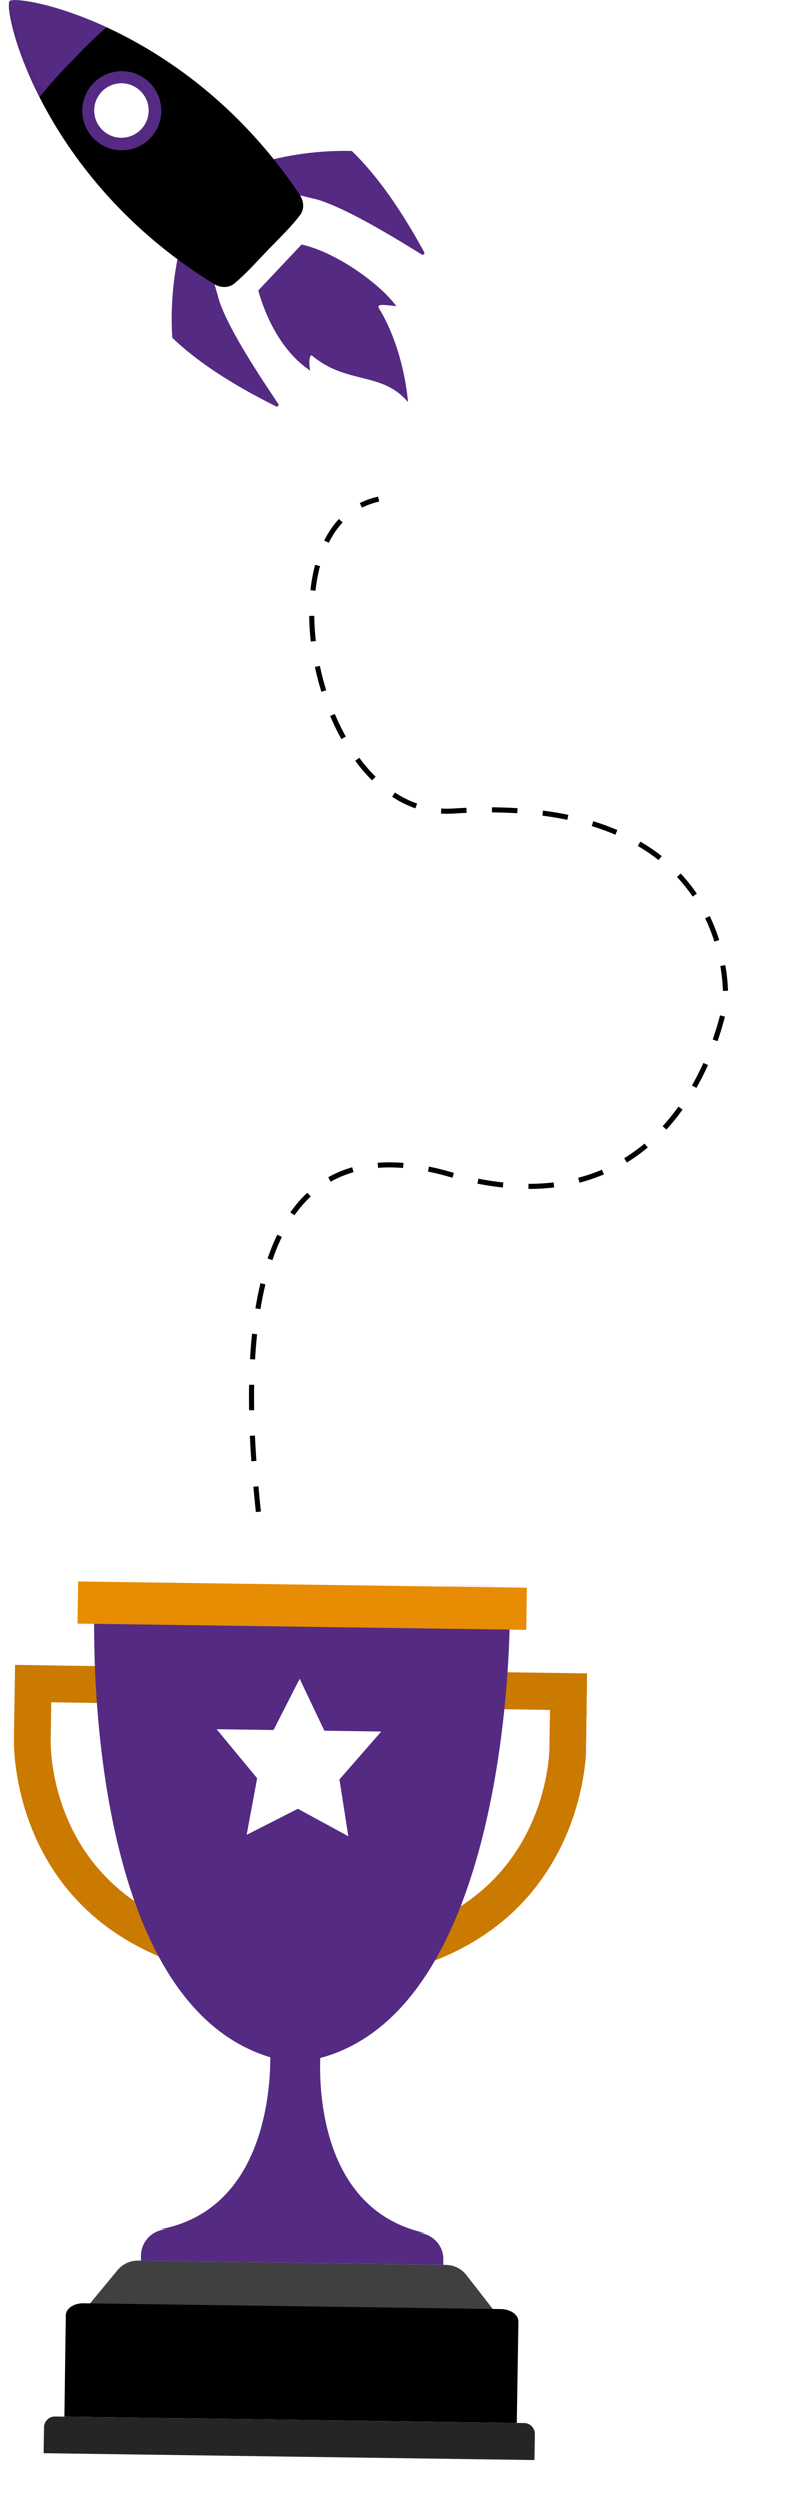 <svg width="312" height="982" viewBox="0 0 312 982" fill="none" xmlns="http://www.w3.org/2000/svg">
<g clip-path="url(#clip0_8081_11049)">
<g filter="url(#filter0_di_8081_11049)">
<path opacity="0.5" d="M194.232 635.041L173.541 634.991L173.793 618.44L194.505 618.49L194.232 635.041Z" fill="#FCE4EA"/>
<path opacity="0.5" d="M178.786 634.848C178.645 651.141 175.798 761.148 124.732 797.955C184.151 768.677 190.413 661.397 191.039 635.018L178.786 634.848Z" fill="#ECCD8B"/>
<g filter="url(#filter1_d_8081_11049)">
<path d="M183.278 888.696C181.349 886.206 178.371 884.738 175.221 884.694L122.348 883.958L54.31 883.011C51.16 882.967 48.163 884.351 46.166 886.787L35.303 899.927L109.705 900.963L119.348 901.097L193.728 902.133L183.278 888.696Z" fill="#404040"/>
<path d="M203.071 946.778L25.304 944.303L25.858 904.49C25.895 901.83 28.987 899.724 32.777 899.776L196.926 902.062C198.746 902.087 200.473 902.622 201.745 903.542C203.018 904.461 203.728 905.704 203.711 906.982L203.071 946.778Z" fill="black"/>
<path d="M210.013 961.355L17.138 958.669L17.302 948.449C17.334 946.094 19.281 944.219 21.632 944.252L205.965 946.819C207.087 946.834 208.181 947.303 208.968 948.114C209.755 948.924 210.193 950.011 210.177 951.156L210.013 961.355Z" fill="#252525"/>
<path d="M116.537 791.465L116.189 791.698L116.53 791.962L116.537 791.465Z" fill="#542a83"/>
<path d="M115.847 791.455L115.84 791.952L116.189 791.698L115.847 791.455Z" fill="#542a83"/>
<path d="M174.215 882.583L174.185 884.679L55.367 883.024L55.395 880.993C55.497 875.246 60.199 870.665 65.937 870.745L62.982 870.704C96.383 864.426 104.131 831.749 105.798 812.711C106.516 804.573 106.098 798.927 106.098 798.927L115.861 791.996L116.188 791.741L116.53 792.005L125.049 798.434L126.074 799.205C126.074 799.205 125.999 799.96 125.936 801.364C125.795 803.718 125.673 807.865 125.946 813.013C127.002 831.722 133.528 863.582 165.045 871.693C165.669 871.853 166.314 872.013 166.981 872.152L163.961 872.11C166.722 872.148 169.36 873.287 171.274 875.259C172.721 876.727 173.688 878.577 174.048 880.571C174.109 880.896 174.147 881.242 174.186 881.567C174.203 881.891 174.219 882.237 174.215 882.583Z" fill="#542a83"/>
<path d="M60.095 664.294L80.265 746.678L66.333 749.358C19.137 728.256 19.867 680.505 19.916 678.496L19.919 678.344L19.921 678.193L20.144 663.695L60.095 664.294ZM71.492 649.995L5.914 648.995L5.468 677.949C5.468 677.949 3.137 740.028 64.763 764.443L97.929 758.054L71.492 649.995Z" fill="#CB7A00"/>
<path d="M216.122 666.704L215.899 681.203L215.898 681.289L215.896 681.44C215.888 683.515 215.137 731.288 167.331 750.937L153.931 747.92L179.213 666.126L216.122 666.704ZM230.8 652.342L168.608 651.476L135.464 758.62L168.415 766.037C230.76 743.543 230.352 681.425 230.352 681.425L230.8 652.342Z" fill="#CB7A00"/>
<path d="M200.321 628.513L118.756 625.864L118.735 625.864L118.713 625.864L37.11 626.003C37.11 626.003 30.397 793.551 115.957 805.245C115.957 805.245 115.957 805.245 115.978 805.246C201.87 796.176 200.321 628.513 200.321 628.513Z" fill="#542a83"/>
<path d="M206.786 635.237L30.456 632.783L30.709 616.232L207.038 618.686L206.786 635.237Z" fill="#E88C03"/>
<path d="M117.754 654.464L127.46 674.871L149.808 675.182L133.386 693.993L136.872 716.324L117.043 705.523L96.921 715.767L101.049 693.543L85.135 674.282L107.484 674.593L117.754 654.464Z" fill="white"/>
</g>
</g>
</g>
<g clip-path="url(#clip1_8081_11049)">
<path d="M118.492 96.058L109.992 105.079L108.72 106.427L101.487 114.1C105.178 127.286 112.275 139.306 121.916 145.577C121.342 143.078 121.445 139.522 122.492 139.578C136.161 151.211 150.126 145.785 160.328 157.971C160.328 157.971 159.023 137.721 148.934 121.127C147.808 119.273 150.819 119.71 155.778 120.272C148.98 111.114 131.732 98.948 118.492 96.058Z" fill="#542a83"/>
<path d="M100.855 64.3C112.351 60.899 124.696 59.017 138.234 59.299C148.024 68.733 157.494 82.187 166.698 99.07C167.034 99.685 166.338 100.351 165.74 99.983C149.987 90.213 135.305 81.728 124.971 78.466L108.697 74.481L100.855 64.3Z" fill="#542a83"/>
<path d="M71.252 95.087C68.295 106.719 66.888 119.137 67.683 132.672C77.473 142.105 91.261 151.067 108.462 159.631C109.09 159.944 109.727 159.222 109.335 158.638C98.985 143.253 89.954 128.887 86.307 118.677L81.708 102.547L71.252 95.087Z" fill="#542a83"/>
<path d="M117.78 76.527C119.444 79.023 119.7 82.174 117.871 84.554C114.038 89.555 109.302 93.997 105.077 98.423C100.816 102.816 96.961 107.31 92.115 111.335C89.809 113.254 86.653 113.118 84.099 111.551C15.963 69.727 1.209 4.409 3.769 0.401C7.671 -2.31 73.432 9.959 117.78 76.527Z" fill="black"/>
<path d="M15.529 38.17C19.102 33.476 24.717 27.585 28.64 23.507C32.309 19.69 37.566 14.348 41.884 10.712C21.237 1.186 5.614 -0.879 3.774 0.406C2.563 2.294 5.215 17.86 15.529 38.17Z" fill="#542a83"/>
<path opacity="0.04" d="M3.663 0.634C3.692 0.542 3.731 0.465 3.769 0.401C7.43 31.22 45.785 85.987 89.336 112.622C88.52 112.728 87.59 112.771 86.551 112.55C86.45 112.524 86.349 112.508 86.249 112.483C86.134 112.453 86.016 112.413 85.902 112.374C85.683 112.305 85.468 112.226 85.254 112.134C85.167 112.1 85.085 112.065 84.999 112.027C84.694 111.886 84.394 111.732 84.104 111.551C17.025 70.381 1.683 6.445 3.663 0.634Z" fill="black"/>
<path d="M66.813 43.92C67.049 33.439 58.753 24.752 48.283 24.516C37.814 24.28 29.135 32.585 28.899 43.066C28.663 53.547 36.959 62.234 47.428 62.47C57.898 62.706 66.576 54.401 66.813 43.92Z" fill="black"/>
<path d="M63.128 40.706C61.588 32.262 53.502 26.666 45.066 28.208C36.63 29.75 31.04 37.846 32.58 46.29C34.12 54.735 42.207 60.33 50.642 58.788C59.078 57.246 64.668 49.151 63.128 40.706Z" fill="#542a83"/>
<path d="M58.233 41.489C57.172 35.675 51.604 31.822 45.796 32.883C39.988 33.945 36.139 39.52 37.199 45.334C38.259 51.148 43.827 55.001 49.636 53.94C55.444 52.878 59.293 47.304 58.233 41.489Z" fill="white"/>
</g>
<path d="M101.528 593.868C96.656 547.37 88.645 436.011 176.592 461.263C269.601 487.967 285.036 393.909 285.036 393.909C285.036 393.909 291.822 311.216 178.197 318.59C123.328 322.152 100.708 206.416 148.777 196.074" stroke="black" stroke-width="2" stroke-dasharray="10 10"/>
<defs>
<filter id="filter0_di_8081_11049" x="-0.543" y="614.231" width="237.343" height="357.123" filterUnits="userSpaceOnUse" color-interpolation-filters="sRGB">
<feFlood flood-opacity="0" result="BackgroundImageFix"/>
<feColorMatrix in="SourceAlpha" type="matrix" values="0 0 0 0 0 0 0 0 0 0 0 0 0 0 0 0 0 0 127 0" result="hardAlpha"/>
<feOffset dy="4"/>
<feGaussianBlur stdDeviation="3"/>
<feComposite in2="hardAlpha" operator="out"/>
<feColorMatrix type="matrix" values="0 0 0 0 1 0 0 0 0 1 0 0 0 0 1 0 0 0 0.25 0"/>
<feBlend mode="normal" in2="BackgroundImageFix" result="effect1_dropShadow_8081_11049"/>
<feBlend mode="normal" in="SourceGraphic" in2="effect1_dropShadow_8081_11049" result="shape"/>
<feColorMatrix in="SourceAlpha" type="matrix" values="0 0 0 0 0 0 0 0 0 0 0 0 0 0 0 0 0 0 127 0" result="hardAlpha"/>
<feOffset/>
<feGaussianBlur stdDeviation="8"/>
<feComposite in2="hardAlpha" operator="arithmetic" k2="-1" k3="1"/>
<feColorMatrix type="matrix" values="0 0 0 0 1 0 0 0 0 1 0 0 0 0 1 0 0 0 0.25 0"/>
<feBlend mode="normal" in2="shape" result="effect2_innerShadow_8081_11049"/>
</filter>
<filter id="filter1_d_8081_11049" x="-18.544" y="593.231" width="273.343" height="393.123" filterUnits="userSpaceOnUse" color-interpolation-filters="sRGB">
<feFlood flood-opacity="0" result="BackgroundImageFix"/>
<feColorMatrix in="SourceAlpha" type="matrix" values="0 0 0 0 0 0 0 0 0 0 0 0 0 0 0 0 0 0 127 0" result="hardAlpha"/>
<feOffset dy="1"/>
<feGaussianBlur stdDeviation="12"/>
<feComposite in2="hardAlpha" operator="out"/>
<feColorMatrix type="matrix" values="0 0 0 0 1 0 0 0 0 1 0 0 0 0 1 0 0 0 0.25 0"/>
<feBlend mode="normal" in2="BackgroundImageFix" result="effect1_dropShadow_8081_11049"/>
<feBlend mode="normal" in="SourceGraphic" in2="effect1_dropShadow_8081_11049" result="shape"/>
</filter>
<clipPath id="clip0_8081_11049">
<rect width="224.953" height="362.263" fill="white" transform="translate(6.332 615.87) rotate(0.798)"/>
</clipPath>
<clipPath id="clip1_8081_11049">
<rect width="157.37" height="165.51" fill="white" transform="translate(0 157.33) rotate(-88.71)"/>
</clipPath>
</defs>
</svg>
